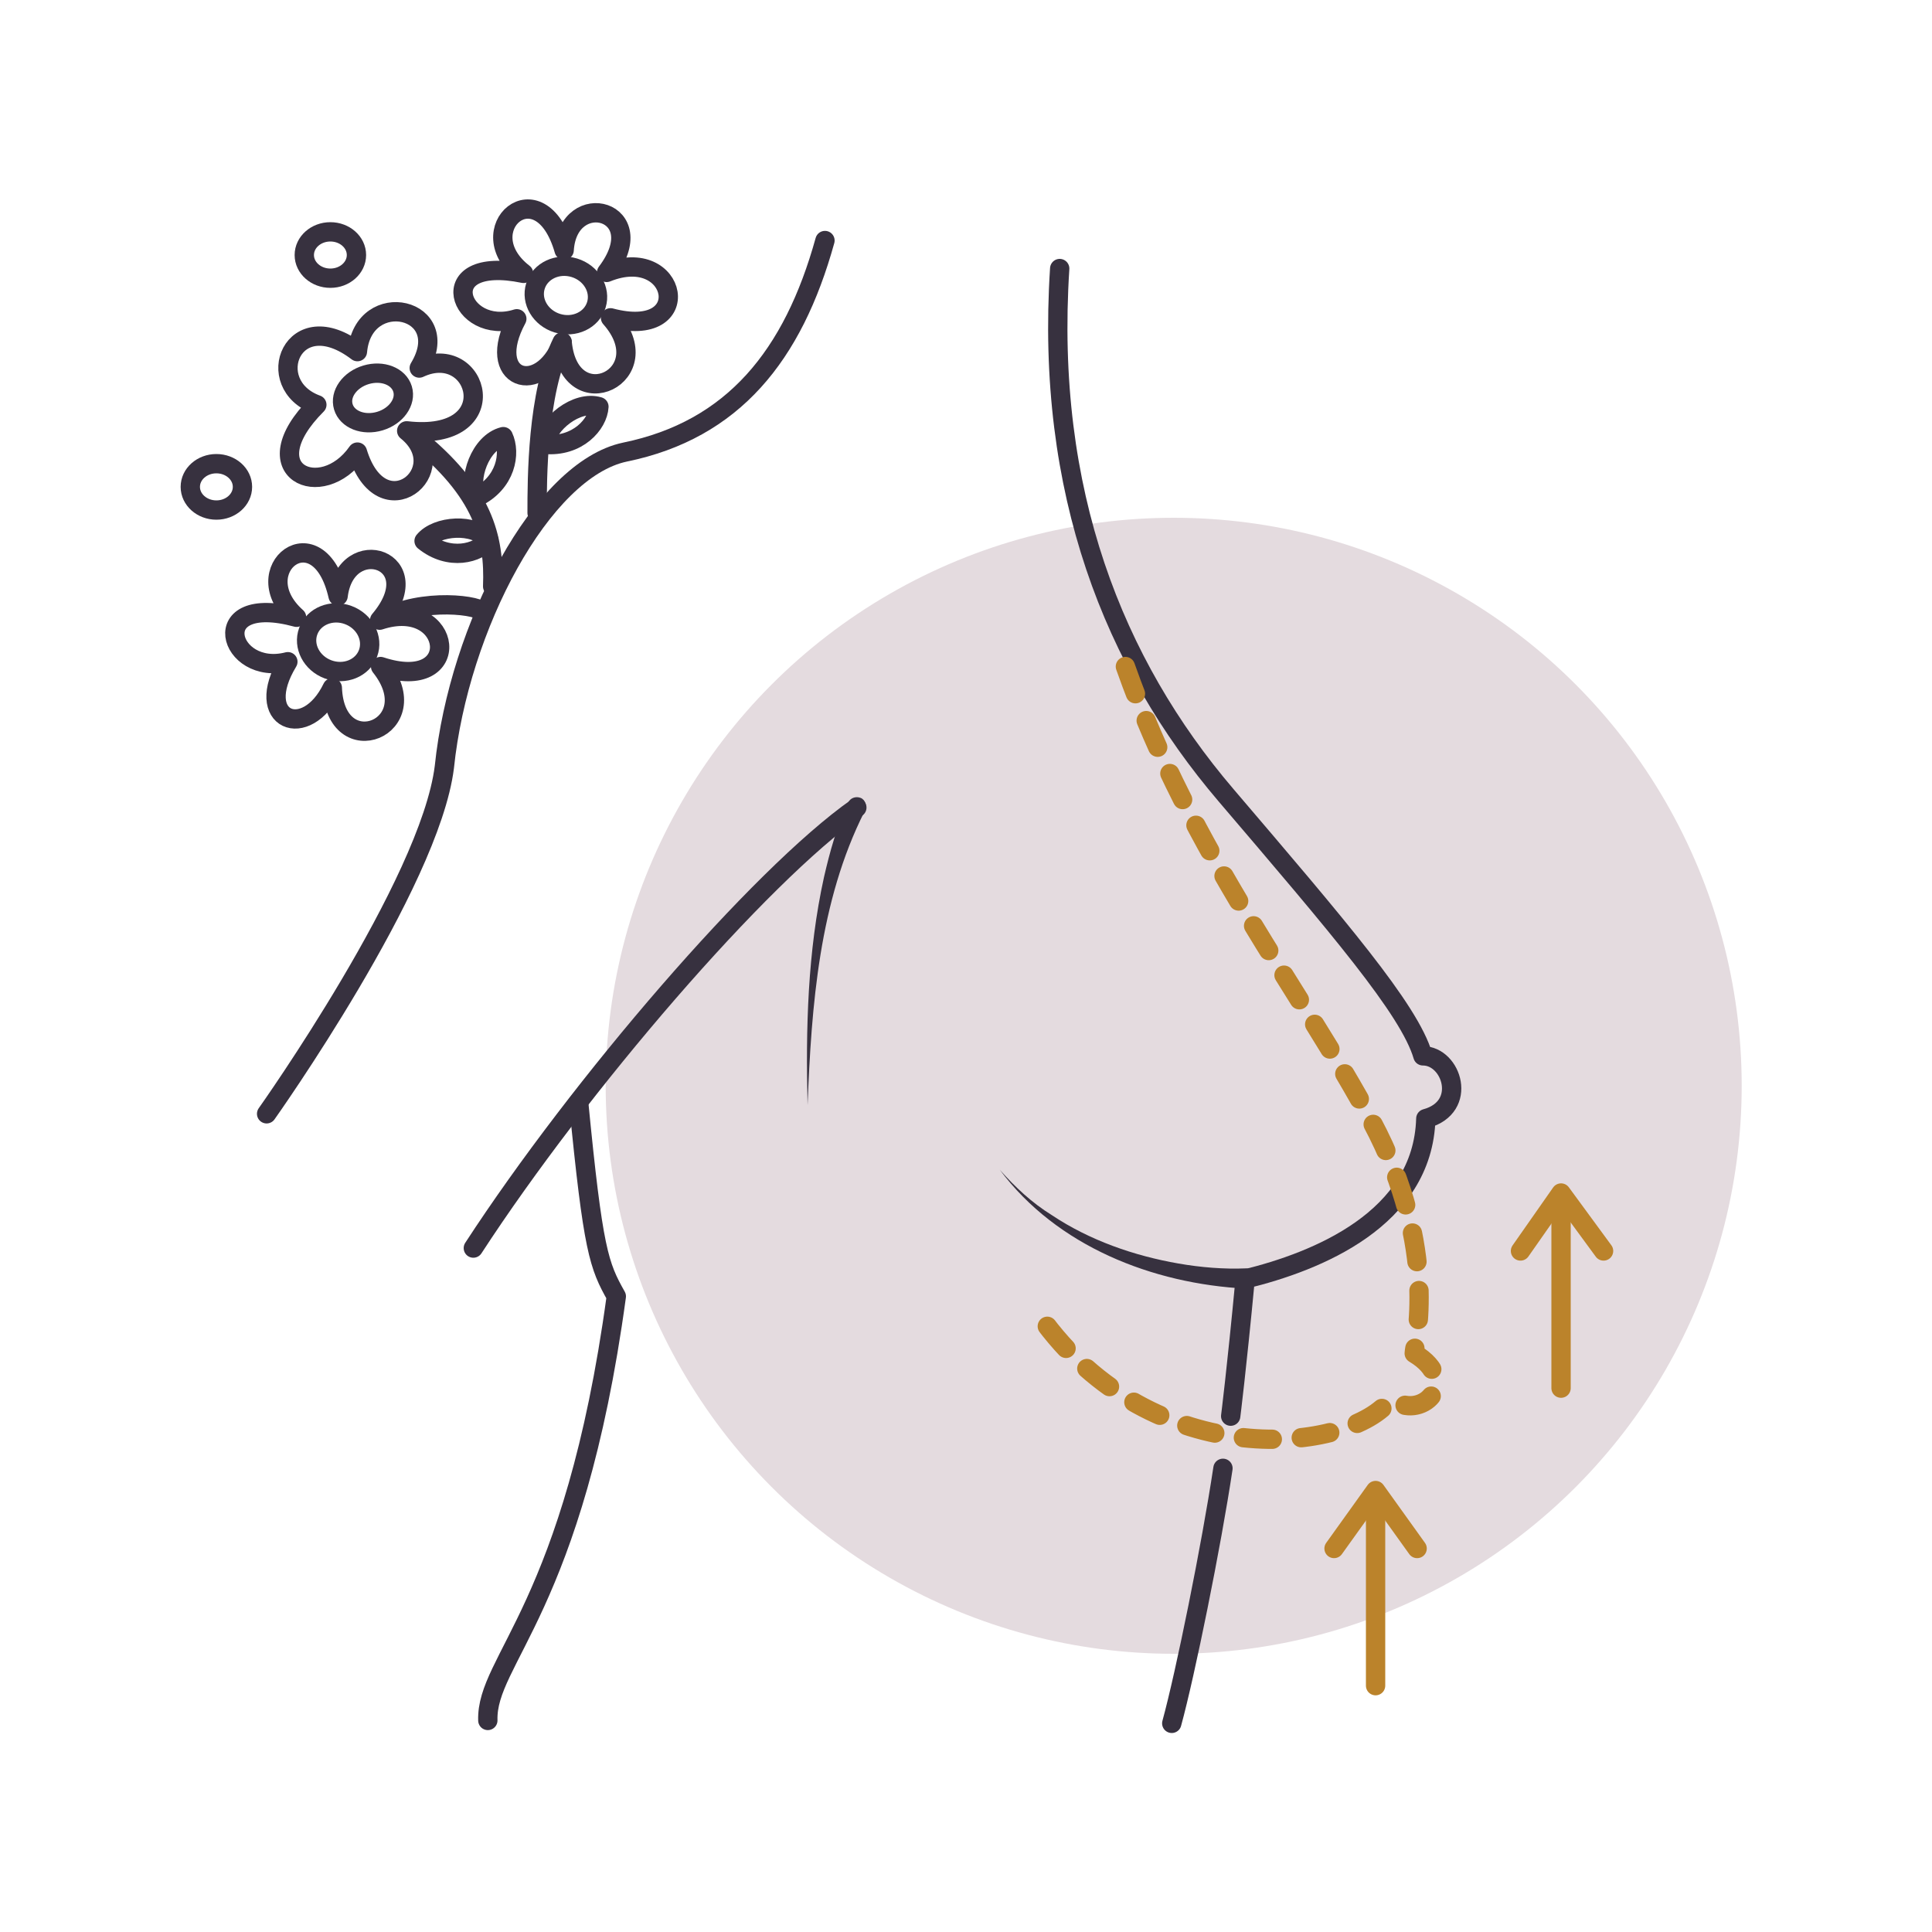 <?xml version="1.0" encoding="utf-8"?>
<!-- Generator: Adobe Illustrator 26.5.0, SVG Export Plug-In . SVG Version: 6.00 Build 0)  -->
<svg version="1.1" xmlns="http://www.w3.org/2000/svg" xmlns:xlink="http://www.w3.org/1999/xlink" x="0px" y="0px"
	 viewBox="0 0 200 200" style="enable-background:new 0 0 200 200;" xml:space="preserve">
<style type="text/css">
	.st0{fill:#E4DBDF;}
	.st1{fill:none;stroke:#37313F;stroke-width:2;stroke-linecap:round;stroke-linejoin:round;stroke-miterlimit:10;}
	
		.st2{fill:none;stroke:#BB832B;stroke-width:2;stroke-linecap:round;stroke-linejoin:round;stroke-miterlimit:10;stroke-dasharray:3;}
	.st3{fill:#37313F;}
	.st4{fill:none;stroke:#BB832B;stroke-width:2;stroke-linecap:round;stroke-linejoin:round;stroke-miterlimit:10;}
	.st5{fill:#BB832B;}
	.st6{fill:#37313F;stroke:#37313F;stroke-miterlimit:10;}
	.st7{fill:#BB832B;stroke:#BB832B;stroke-miterlimit:10;}
	.st8{display:none;}
	.st9{display:inline;}
	.st10{fill:#F4F0F2;}
</style>
<g id="artwork_x5F_editable">
	<g>
		<circle class="st0" cx="121.5" cy="112.4" r="58.8"/>
		<ellipse class="st1" cx="34.2" cy="26.4" rx="2.7" ry="2.4"/>
		<ellipse class="st1" cx="22.4" cy="50.4" rx="2.7" ry="2.4"/>
		<ellipse transform="matrix(0.293 -0.956 0.956 0.293 12.157 77.645)" class="st1" cx="58.6" cy="30.6" rx="3" ry="3.3"/>
		<path class="st1" d="M63.2,32.9c9,2.4,7-7.7-0.4-4.7c4.9-6.5-4-8.8-4.4-2.3c-2.5-8.7-10-2.1-4.2,2.4c-9.7-2-6.7,6.6-0.7,4.7
			c-3.4,6.3,2.4,8.2,4.7,2.5C59,43.4,68.5,38.9,63.2,32.9z"/>
		<ellipse transform="matrix(0.346 -0.938 0.938 0.346 -39.482 76.302)" class="st1" cx="35" cy="66.5" rx="3" ry="3.3"/>
		<path class="st1" d="M39.4,69c8.8,2.9,7.5-7.3-0.1-4.8c5.3-6.3-3.5-9.1-4.3-2.5c-2-8.8-9.8-2.7-4.3,2.2c-9.6-2.6-7.1,6.2-0.9,4.6
			c-3.7,6.1,1.9,8.3,4.6,2.7C34.7,79.2,44.4,75.3,39.4,69z"/>
		<path class="st1" d="M43.9,56c2.6,2.1,5.6,1.3,6.7-0.1C49.1,54.1,45.2,54.4,43.9,56z"/>
		<path class="st1" d="M49.3,51.5c3.1-1.5,3.6-4.6,2.8-6.3C49.7,45.8,48.4,49.6,49.3,51.5z"/>
		<path class="st1" d="M56.4,46c3.4,0.3,5.5-2.1,5.6-3.9C59.7,41.4,56.6,43.9,56.4,46z"/>
		<ellipse transform="matrix(0.958 -0.287 0.287 0.958 -10.195 12.804)" class="st1" cx="38.6" cy="41.2" rx="3.2" ry="2.5"/>
		<path class="st1" d="M37,36.4c-6.7-5.1-10,3.4-4.2,5.5c-6.9,6.9,0.5,10.2,4.2,4.9c2.5,8.2,10.2,1.9,5.1-2.2
			c10.4,1.2,7.5-9.4,1.3-6.5C47.2,31.8,37.6,29.7,37,36.4z"/>
		<path class="st1" d="M42.8,45.1c7.3,5.8,8.4,10.6,8.2,15.6"/>
		<path class="st1" d="M58.2,35.4c-2.6,5.3-2.6,14.2-2.6,17.7"/>
		<path class="st1" d="M40.4,63.7c4.3-1.9,10.3-0.9,9.6-0.1"/>
		<path class="st1" d="M109.7,27.8c-1.5,23.1,5.6,40.9,17.2,54.5s19,22.2,20.4,27c3,0,4.7,5.3,0.3,6.5
			c-0.3,10.4-11.3,14.8-18.7,16.6c-0.9,9.5-1.5,14.2-1.5,14.2"/>
		<path class="st2" d="M116.5,69c6.8,19.3,18.4,33.8,25.5,47.1s4.4,23.1,4.4,24c5,3,0.6,7.1-2.4,4.7c-4.1,5.6-24.6,8-36.4-8.6"/>
		<path class="st1" d="M126.6,152c-1.2,8-3.9,21.3-5.3,26.4"/>
		<path class="st1" d="M85.4,24.9c-3.3,11.9-9.5,19.6-20.7,21.9C56.1,48.6,47.5,64.9,46,79.4c-1.5,12.1-18.4,35.9-18.4,35.9"/>
		<path class="st1" d="M49,129.2c11-16.9,29.6-38.5,39.7-45.6"/>
		<g>
			<path class="st3" d="M89.5,84c-4.7,9.3-5.5,20.1-5.9,30.4c-0.2-7.9,0-15.9,1.7-23.6c0.6-2.6,1.3-5.2,2.5-7.7
				c0.2-0.5,0.8-0.7,1.3-0.5C89.6,82.8,89.8,83.5,89.5,84L89.5,84z"/>
		</g>
		<path class="st1" d="M59.9,114.1c1.5,15.4,2.1,16.9,3.9,20.1c-4.4,32.3-13.5,37.6-13.3,43.9"/>
		<g>
			<line class="st4" x1="142.4" y1="174.5" x2="142.4" y2="155.8"/>
			<polyline class="st4" points="138.1,160.3 142.4,154.3 146.7,160.3 			"/>
		</g>
		<g>
			<line class="st4" x1="161.6" y1="143.7" x2="161.6" y2="125"/>
			<polyline class="st4" points="157.4,129.5 161.6,123.5 166,129.5 			"/>
		</g>
		<g>
			<path class="st3" d="M129,133.4c-9.7-0.5-19.6-4.4-25.5-12.3c1.6,1.8,3.3,3.4,5.4,4.7c3.9,2.6,8.5,4.2,13.1,5
				c2.3,0.4,4.7,0.6,7,0.5C130.3,131.4,130.3,133.5,129,133.4L129,133.4z"/>
		</g>
	</g>
</g>
<g id="artwork_x5F_expanded_00000165204582792573734570000015032516896709660078_" class="st8">
	<g class="st9">
		<g>
			<circle class="st10" cx="121.5" cy="112.4" r="58.8"/>
		</g>
		<g>
			<path class="st3" d="M34.2,29.4c-1.7,0-3.2-1.3-3.2-2.9s1.4-2.9,3.2-2.9s3.2,1.3,3.2,2.9S36,29.4,34.2,29.4z M34.2,24.5
				c-1.2,0-2.2,0.9-2.2,1.9s1,1.9,2.2,1.9s2.2-0.9,2.2-1.9S35.4,24.5,34.2,24.5z"/>
		</g>
		<g>
			<path class="st3" d="M22.4,53.4c-1.7,0-3.2-1.3-3.2-2.9s1.4-2.9,3.2-2.9s3.2,1.3,3.2,2.9S24.1,53.4,22.4,53.4z M22.4,48.5
				c-1.2,0-2.2,0.9-2.2,1.9s1,1.9,2.2,1.9s2.2-0.9,2.2-1.9S23.6,48.5,22.4,48.5z"/>
		</g>
		<g>
			<path class="st3" d="M58.7,34.1c-0.4,0-0.8-0.1-1.2-0.2c-1-0.3-1.8-0.9-2.3-1.8c-0.5-0.9-0.6-1.8-0.4-2.7l0,0
				c0.3-0.9,0.9-1.6,1.8-2.1c0.9-0.4,1.9-0.5,2.9-0.2c1,0.3,1.8,0.9,2.3,1.8c0.5,0.9,0.6,1.8,0.4,2.7C61.8,33.2,60.3,34.1,58.7,34.1
				z M58.4,28.1c-0.4,0-0.8,0.1-1.2,0.3c-0.6,0.3-1.1,0.8-1.3,1.5l0,0c-0.2,0.6-0.1,1.3,0.3,1.9c0.4,0.6,1,1.1,1.7,1.3
				c1.5,0.5,3-0.3,3.4-1.6c0.2-0.6,0.1-1.3-0.3-1.9c-0.4-0.6-1-1.1-1.7-1.3C59,28.1,58.7,28.1,58.4,28.1z M55.4,29.6L55.4,29.6
				L55.4,29.6z"/>
		</g>
		<g>
			<path class="st3" d="M61.7,40.2c-0.2,0-0.5,0-0.7-0.1C60.2,40,58.7,39.4,58,37c-0.9,1.4-2,2.2-3.2,2.4c-0.9,0.1-1.8-0.3-2.3-1
				c-0.7-1.1-0.7-2.7,0.1-4.6c-2.2,0.3-3.8-0.6-4.5-1.6c-0.8-1-0.9-2.2-0.3-3.1c0.5-0.7,1.7-1.8,4.9-1.4c-1.3-1.5-1.4-3.2-1-4.3
				c0.5-1.3,1.6-2.2,2.9-2.1c0.7,0,2.3,0.4,3.5,3c0.5-1.3,1.4-2.2,2.6-2.5c1.3-0.4,2.7,0.1,3.4,1.2c0.4,0.6,1.1,2.1-0.3,4.5
				c2.4-0.5,4.1,0.3,5,1.4c0.9,1.1,1,2.5,0.3,3.6c-0.4,0.6-1.7,1.9-4.9,1.4c1,1.7,1.2,3.4,0.4,4.7C64.1,39.6,62.9,40.2,61.7,40.2z
				 M58.2,34.9C58.3,34.9,58.3,34.9,58.2,34.9c0.3,0,0.5,0.2,0.5,0.4c0.2,2.1,1.1,3.5,2.4,3.8c1,0.2,2.2-0.3,2.7-1.2
				c0.8-1.3,0.4-3-1.1-4.7c-0.1-0.2-0.2-0.4,0-0.6c0.1-0.2,0.3-0.3,0.6-0.2c2.5,0.7,4.4,0.4,5.1-0.7c0.5-0.7,0.4-1.7-0.3-2.4
				c-0.8-1-2.6-1.7-5.2-0.7c-0.2,0.1-0.4,0-0.6-0.2c-0.1-0.2-0.1-0.4,0-0.6c1.4-1.8,1.7-3.5,1-4.5c-0.5-0.7-1.4-1-2.3-0.8
				c-1.3,0.3-2.1,1.6-2.2,3.4c0,0.2-0.2,0.4-0.4,0.5c-0.2,0-0.5-0.1-0.5-0.4c-0.7-2.4-1.9-3.9-3.2-3.9c-0.8,0-1.6,0.6-2,1.5
				c-0.5,1.4,0.2,3,1.8,4.3c0.2,0.1,0.2,0.4,0.1,0.6c-0.1,0.2-0.3,0.3-0.6,0.3c-2.8-0.6-4.8-0.3-5.5,0.7c-0.3,0.5-0.2,1.3,0.3,1.9
				c0.7,0.9,2.3,1.7,4.5,1c0.2-0.1,0.4,0,0.5,0.2c0.1,0.2,0.2,0.4,0.1,0.6c-1,1.9-1.3,3.6-0.6,4.5c0.3,0.4,0.8,0.7,1.4,0.6
				c0.9-0.1,2.2-1,3.1-3.1C57.9,35.1,58,34.9,58.2,34.9z"/>
		</g>
		<g>
			<path class="st3" d="M35.2,70c-0.5,0-1-0.1-1.4-0.3c-2-0.7-3-2.8-2.4-4.6c0.3-0.9,1-1.6,1.9-2c0.9-0.4,1.9-0.4,2.9,0
				s1.7,1,2.2,1.9c0.5,0.9,0.5,1.9,0.2,2.7c-0.3,0.9-1,1.6-1.9,2C36.2,69.9,35.7,70,35.2,70z M34.8,63.9c-0.4,0-0.7,0.1-1.1,0.2
				c-0.7,0.3-1.1,0.8-1.4,1.4l0,0c-0.5,1.3,0.3,2.8,1.8,3.3c0.7,0.3,1.5,0.3,2.1,0c0.7-0.3,1.1-0.8,1.4-1.4s0.2-1.3-0.1-1.9
				c-0.3-0.6-0.9-1.1-1.6-1.4C35.5,64,35.1,63.9,34.8,63.9z M31.9,65.3L31.9,65.3L31.9,65.3z"/>
		</g>
		<g>
			<path class="st3" d="M37.7,76.2c-0.3,0-0.6,0-0.9-0.1c-0.7-0.2-2.2-0.9-2.8-3.3c-0.9,1.3-2.1,2.1-3.3,2.2c-1,0-1.8-0.4-2.2-1.2
				c-0.7-1.1-0.5-2.8,0.4-4.6c-2.2,0.2-3.7-0.8-4.4-1.9c-0.7-1-0.8-2.2-0.2-3.1c0.5-0.7,1.8-1.7,5-1.2c-1.2-1.6-1.2-3.2-0.7-4.3
				c0.6-1.3,1.8-2.1,3.1-2c0.7,0.1,2.3,0.5,3.4,3.2c0.6-1.3,1.5-2.1,2.7-2.4c1.3-0.3,2.7,0.3,3.3,1.4c0.4,0.6,0.9,2.2-0.5,4.5
				c2.4-0.4,4.1,0.5,4.9,1.6c0.8,1.1,0.9,2.6,0.1,3.6c-0.4,0.6-1.8,1.8-4.9,1.2c0.9,1.7,1,3.4,0.1,4.8C40,75.6,38.9,76.2,37.7,76.2z
				 M34.4,70.8C34.4,70.8,34.4,70.8,34.4,70.8c0.3,0.1,0.5,0.2,0.5,0.5c0.1,2.1,0.9,3.5,2.2,3.9c1,0.3,2.2-0.2,2.8-1.1
				c0.8-1.3,0.5-3-0.9-4.7c-0.1-0.2-0.1-0.4,0-0.6c0.1-0.2,0.4-0.3,0.6-0.2c2.4,0.8,4.3,0.6,5.1-0.4c0.5-0.7,0.4-1.6-0.1-2.4
				c-0.7-1-2.5-1.8-5.1-0.9c-0.2,0.1-0.4,0-0.6-0.2c-0.1-0.2-0.1-0.4,0-0.6c1.5-1.7,1.9-3.4,1.3-4.5c-0.4-0.7-1.4-1.1-2.3-0.9
				c-1.3,0.3-2.2,1.5-2.4,3.3c0,0.2-0.2,0.4-0.5,0.4c-0.2,0-0.5-0.2-0.5-0.4c-0.6-2.4-1.7-4-3-4.1c-0.8-0.1-1.7,0.5-2,1.4
				c-0.6,1.4,0,3,1.6,4.4c0.2,0.2,0.2,0.4,0.1,0.6c-0.1,0.2-0.3,0.3-0.6,0.2c-2.7-0.7-4.8-0.6-5.5,0.4c-0.4,0.5-0.3,1.3,0.2,1.9
				c0.7,0.9,2.2,1.9,4.4,1.3c0.2-0.1,0.4,0,0.5,0.2s0.1,0.4,0,0.6c-1.1,1.8-1.5,3.5-0.9,4.5c0.3,0.5,0.7,0.7,1.3,0.7
				c0.9,0,2.3-0.8,3.2-2.9C34,70.9,34.2,70.8,34.4,70.8z"/>
		</g>
		<g>
			<path class="st3" d="M47.4,57.8c-1.3,0-2.6-0.5-3.8-1.4c-0.1-0.1-0.2-0.2-0.2-0.3c0-0.1,0-0.3,0.1-0.4c0.8-0.9,2.3-1.5,3.9-1.5
				c0,0,0,0,0,0c1.5,0,2.7,0.5,3.4,1.4c0.2,0.2,0.2,0.4,0,0.6c-0.7,0.8-1.8,1.4-3,1.6C47.8,57.7,47.6,57.8,47.4,57.8z M44.7,55.9
				c1.2,0.8,2.4,0.9,3.1,0.8c0.8-0.1,1.5-0.4,2-0.9c-0.6-0.5-1.4-0.7-2.4-0.7C46.5,55.1,45.4,55.5,44.7,55.9z"/>
		</g>
		<g>
			<path class="st3" d="M49.3,52c-0.1,0-0.1,0-0.2,0c-0.1,0-0.2-0.1-0.3-0.3c-0.5-1.1-0.4-2.8,0.3-4.4c0.6-1.4,1.6-2.3,2.8-2.6
				c0.2-0.1,0.5,0,0.6,0.3c0.5,1,0.5,2.3,0.1,3.5c-0.5,1.5-1.6,2.7-3.1,3.5C49.4,51.9,49.4,52,49.3,52z M51.7,45.8
				c-0.7,0.3-1.3,1-1.7,1.9c-0.5,1-0.6,2.1-0.5,3c1.3-0.8,1.9-1.8,2.1-2.6C51.9,47.3,52,46.5,51.7,45.8z"/>
		</g>
		<g>
			<path class="st3" d="M57,46.5c-0.2,0-0.4,0-0.6,0c-0.1,0-0.3-0.1-0.3-0.2c-0.1-0.1-0.1-0.2-0.1-0.4c0.2-1.2,1.2-2.6,2.6-3.5
				c1.3-0.8,2.6-1.1,3.7-0.8c0.2,0.1,0.4,0.3,0.4,0.5c-0.1,1.1-0.7,2.2-1.7,3C59.8,46,58.4,46.5,57,46.5z M61.2,42.5
				c-0.7,0-1.5,0.3-2.2,0.7c-0.9,0.6-1.7,1.5-2,2.3c1.5,0,2.5-0.6,3.2-1.1c0.6-0.5,1.1-1.2,1.3-1.9C61.4,42.5,61.3,42.5,61.2,42.5z"
				/>
		</g>
		<g>
			<path class="st3" d="M38.2,44.3c-1.5,0-2.8-0.8-3.2-2c-0.5-1.6,0.7-3.4,2.7-4c0.9-0.3,1.9-0.2,2.7,0.1c0.9,0.3,1.5,1,1.7,1.8
				c0.5,1.6-0.7,3.4-2.7,4C39.1,44.2,38.6,44.3,38.2,44.3z M39,39.1c-0.3,0-0.6,0-1,0.1c-1.4,0.4-2.3,1.7-2,2.7l0,0
				c0.3,1.1,1.7,1.6,3.2,1.2c1.4-0.4,2.3-1.7,2-2.7c-0.2-0.5-0.5-0.9-1.1-1.1C39.7,39.2,39.4,39.1,39,39.1z"/>
		</g>
		<g>
			<path class="st3" d="M40.7,51.3c0,0-0.1,0-0.1,0c-0.8,0-2.7-0.4-3.9-3.5c-1.3,1.5-3.1,2.3-4.7,2c-1.2-0.2-2.1-0.9-2.4-1.9
				c-0.3-1-0.4-2.9,2.3-5.9c-1.5-0.8-2.5-2.1-2.6-3.6c-0.1-1.5,0.6-3,1.9-3.7c1.5-0.8,3.4-0.5,5.4,0.8c0.4-1.8,1.5-3.1,3.1-3.6
				c1.6-0.5,3.4,0.1,4.3,1.3c0.8,1,0.9,2.4,0.3,3.9c1.5-0.3,3,0,4,1.1c1.2,1.2,1.5,2.9,0.8,4.4c-0.4,0.8-1.8,2.6-5.7,2.5
				c0.9,1.2,1.1,2.5,0.7,3.8C43.5,50.3,42.1,51.3,40.7,51.3z M36.9,46.3C37,46.3,37,46.3,36.9,46.3c0.3,0,0.4,0.2,0.5,0.4
				c0.7,2.3,1.9,3.6,3.3,3.6c1,0,2-0.7,2.4-1.7c0.5-1.2,0-2.6-1.3-3.6c-0.2-0.1-0.2-0.4-0.1-0.6c0.1-0.2,0.3-0.3,0.5-0.3
				c3.1,0.4,5.3-0.3,6-1.9c0.5-1.1,0.3-2.4-0.6-3.2c-1-1-2.5-1.2-4.1-0.4c-0.2,0.1-0.4,0-0.6-0.1c-0.1-0.2-0.2-0.4-0.1-0.6
				c1-1.6,1.1-3,0.4-4c-0.7-0.9-2-1.3-3.2-0.9c-1.4,0.4-2.4,1.7-2.5,3.5c0,0.2-0.1,0.3-0.3,0.4c-0.2,0.1-0.4,0-0.5-0.1
				c-1.9-1.4-3.7-1.9-5-1.1c-0.9,0.5-1.5,1.6-1.4,2.7c0.1,1.4,1.1,2.5,2.7,3c0.2,0.1,0.3,0.2,0.3,0.4s0,0.3-0.1,0.5
				c-3,3-2.8,4.8-2.6,5.4c0.2,0.7,0.8,1.1,1.6,1.2c1.1,0.2,3-0.4,4.3-2.4C36.6,46.3,36.8,46.3,36.9,46.3z"/>
		</g>
		<g>
			<path class="st3" d="M51,61.2C51,61.2,51,61.2,51,61.2c-0.3,0-0.5-0.2-0.5-0.5c0.3-5.1-1-9.6-8-15.2c-0.2-0.2-0.3-0.5-0.1-0.7
				c0.2-0.2,0.5-0.3,0.7-0.1c7.8,6.2,8.6,11.4,8.4,16C51.5,61,51.3,61.2,51,61.2z"/>
		</g>
		<g>
			<path class="st3" d="M55.6,53.7c-0.3,0-0.5-0.2-0.5-0.5c0-3.8,0-12.6,2.7-17.9c0.1-0.2,0.4-0.3,0.7-0.2c0.2,0.1,0.3,0.4,0.2,0.7
				c-2.6,5.2-2.6,14.1-2.6,17.5C56.1,53.4,55.9,53.7,55.6,53.7z"/>
		</g>
		<g>
			<path class="st3" d="M40.4,64.2c-0.2,0-0.4-0.1-0.5-0.3c-0.1-0.3,0-0.5,0.3-0.7c3.9-1.8,9.5-1.2,10.3-0.2c0.2,0.3,0.2,0.6,0,0.8
				c-0.2,0.2-0.5,0.2-0.7,0c-0.1-0.1-0.2-0.2-0.2-0.4c-0.9-0.5-5.4-1-8.9,0.6C40.5,64.2,40.4,64.2,40.4,64.2z"/>
		</g>
		<g>
			<path class="st3" d="M127.5,147.1C127.5,147.1,127.4,147.1,127.5,147.1c-0.3,0-0.5-0.3-0.5-0.6c0,0,0.6-4.8,1.5-14.2
				c0-0.2,0.2-0.4,0.4-0.4c6.7-1.6,18-5.8,18.3-16.1c0-0.2,0.2-0.4,0.4-0.5c1.6-0.4,2.5-1.6,2.3-3c-0.2-1.2-1.1-2.5-2.5-2.5
				c-0.2,0-0.4-0.1-0.5-0.4c-1.4-4.4-8.3-12.6-18.8-25l-1.5-1.8c-12.8-15.1-18.7-33.6-17.3-54.9c0-0.3,0.3-0.5,0.5-0.5
				c0.3,0,0.5,0.3,0.5,0.5c-1.3,21,4.4,39.2,17.1,54.2l1.5,1.8c10.7,12.6,17.3,20.4,18.9,25c1.7,0.2,2.9,1.8,3.1,3.4
				c0.2,1.5-0.4,3.2-2.7,4c-0.5,10.5-11.8,14.9-18.7,16.6c-0.9,9.1-1.4,13.8-1.5,13.9C127.9,147,127.7,147.1,127.5,147.1z"/>
		</g>
		<g>
			<path class="st5" d="M131.8,149.6C131.8,149.6,131.8,149.6,131.8,149.6c-1,0-2-0.1-3-0.2c-0.3,0-0.5-0.3-0.4-0.5
				c0-0.3,0.3-0.5,0.5-0.4c1,0.1,2,0.2,2.9,0.2c0.3,0,0.5,0.2,0.5,0.5C132.3,149.3,132.1,149.6,131.8,149.6z M134.8,149.4
				c-0.2,0-0.5-0.2-0.5-0.4c0-0.3,0.2-0.5,0.4-0.6c1-0.1,2-0.3,2.9-0.5c0.3-0.1,0.5,0.1,0.6,0.4c0.1,0.3-0.1,0.5-0.4,0.6
				C136.9,149.1,135.9,149.3,134.8,149.4C134.8,149.4,134.8,149.4,134.8,149.4z M125.8,148.9c0,0-0.1,0-0.1,0c-1-0.2-2-0.5-2.9-0.8
				c-0.3-0.1-0.4-0.4-0.3-0.6c0.1-0.3,0.4-0.4,0.6-0.3c0.9,0.3,1.9,0.6,2.8,0.8c0.3,0.1,0.4,0.3,0.4,0.6
				C126.3,148.8,126.1,148.9,125.8,148.9z M140.6,147.9c-0.2,0-0.4-0.1-0.5-0.3c-0.1-0.3,0-0.5,0.3-0.7c1-0.4,1.8-0.9,2.4-1.5
				c0.2-0.2,0.5-0.2,0.7,0.1c0.2,0.2,0.2,0.5-0.1,0.7c-0.7,0.6-1.6,1.2-2.7,1.6C140.7,147.9,140.6,147.9,140.6,147.9z M120.1,147.1
				c-0.1,0-0.1,0-0.2,0c-0.9-0.4-1.8-0.9-2.7-1.4c-0.2-0.1-0.3-0.4-0.2-0.7c0.1-0.2,0.4-0.3,0.7-0.2c0.9,0.5,1.7,0.9,2.6,1.3
				c0.3,0.1,0.4,0.4,0.3,0.7C120.5,147,120.3,147.1,120.1,147.1z M146,146.1c-0.2,0-0.4,0-0.5,0c-0.3,0-0.5-0.3-0.4-0.6
				c0-0.3,0.3-0.5,0.6-0.4c0.9,0.1,1.7-0.2,2.2-0.8c0.2-0.2,0.5-0.2,0.7-0.1c0.2,0.2,0.2,0.5,0.1,0.7C148,145.6,147,146.1,146,146.1
				z M114.9,144.1c-0.1,0-0.2,0-0.3-0.1c-0.8-0.6-1.6-1.2-2.4-1.9c-0.2-0.2-0.2-0.5,0-0.7c0.2-0.2,0.5-0.2,0.7,0
				c0.7,0.6,1.5,1.3,2.3,1.8c0.2,0.2,0.3,0.5,0.1,0.7C115.2,144.1,115.1,144.1,114.9,144.1z M148.3,142.2c-0.2,0-0.3-0.1-0.4-0.2
				c-0.3-0.5-0.9-1-1.7-1.5c-0.2-0.1-0.2-0.3-0.2-0.4c0-0.1,0-0.3,0.1-0.6c0-0.3,0.3-0.5,0.6-0.4c0.3,0,0.5,0.3,0.4,0.6
				c0,0.1,0,0.1,0,0.2c0.8,0.5,1.3,1,1.7,1.6c0.2,0.2,0.1,0.5-0.1,0.7C148.5,142.2,148.4,142.2,148.3,142.2z M110.4,140.2
				c-0.1,0-0.3-0.1-0.4-0.2c-0.7-0.7-1.4-1.5-2-2.3c-0.2-0.2-0.1-0.5,0.1-0.7s0.5-0.1,0.7,0.1c0.6,0.8,1.3,1.5,1.9,2.2
				c0.2,0.2,0.2,0.5,0,0.7C110.7,140.1,110.5,140.2,110.4,140.2z M146.9,137.1C146.8,137.1,146.8,137.1,146.9,137.1
				c-0.3,0-0.5-0.3-0.5-0.5c0-0.7,0.1-1.4,0.1-2.1c0-0.3,0-0.6,0-0.9c0-0.3,0.2-0.5,0.5-0.5c0.3,0,0.5,0.2,0.5,0.5
				c0,0.3,0,0.6,0,0.9c0,0.7,0,1.4-0.1,2.1C147.3,136.9,147.1,137.1,146.9,137.1z M146.7,131.1c-0.2,0-0.5-0.2-0.5-0.4
				c-0.1-1-0.3-2-0.5-2.9c-0.1-0.3,0.1-0.5,0.4-0.6c0.3-0.1,0.5,0.1,0.6,0.4c0.2,1,0.4,2,0.5,3C147.2,130.8,147,131.1,146.7,131.1
				C146.7,131.1,146.7,131.1,146.7,131.1z M145.5,125.3c-0.2,0-0.4-0.1-0.5-0.4c-0.3-0.9-0.6-1.9-0.9-2.8c-0.1-0.3,0-0.5,0.3-0.6
				c0.3-0.1,0.5,0,0.6,0.3c0.4,1,0.7,1.9,0.9,2.9c0.1,0.3-0.1,0.5-0.3,0.6C145.6,125.2,145.6,125.3,145.5,125.3z M143.5,119.6
				c-0.2,0-0.4-0.1-0.5-0.3c-0.4-0.9-0.8-1.8-1.3-2.7c-0.1-0.2,0-0.5,0.2-0.7c0.2-0.1,0.5,0,0.7,0.2c0.5,0.9,0.9,1.8,1.3,2.7
				c0.1,0.3,0,0.5-0.3,0.7C143.6,119.6,143.5,119.6,143.5,119.6z M140.7,114.3c-0.2,0-0.3-0.1-0.4-0.3c-0.5-0.9-1-1.7-1.5-2.6
				c-0.1-0.2-0.1-0.5,0.2-0.7c0.2-0.1,0.5-0.1,0.7,0.2c0.5,0.9,1,1.7,1.5,2.6c0.1,0.2,0.1,0.5-0.2,0.7
				C140.9,114.3,140.8,114.3,140.7,114.3z M137.7,109.1c-0.2,0-0.3-0.1-0.4-0.2c-0.5-0.8-1-1.7-1.6-2.6c-0.1-0.2-0.1-0.5,0.2-0.7
				s0.5-0.1,0.7,0.2c0.5,0.9,1.1,1.7,1.6,2.6c0.1,0.2,0.1,0.5-0.2,0.7C137.8,109.1,137.8,109.1,137.7,109.1z M134.1,103.8l-1.6-2.5
				c-0.1-0.2-0.1-0.5,0.2-0.7c0.2-0.1,0.5-0.1,0.7,0.2l1.6,2.5L134.1,103.8z M131.3,98.9c-0.2,0-0.3-0.1-0.4-0.2
				c-0.5-0.8-1-1.7-1.6-2.6c-0.1-0.2-0.1-0.5,0.2-0.7c0.2-0.1,0.5-0.1,0.7,0.2c0.5,0.9,1,1.7,1.6,2.6c0.1,0.2,0.1,0.5-0.2,0.7
				C131.5,98.9,131.4,98.9,131.3,98.9z M128.2,93.8c-0.2,0-0.3-0.1-0.4-0.2c-0.5-0.9-1-1.7-1.5-2.6c-0.1-0.2-0.1-0.5,0.2-0.7
				c0.2-0.1,0.5-0.1,0.7,0.2c0.5,0.9,1,1.7,1.5,2.6c0.1,0.2,0.1,0.5-0.2,0.7C128.4,93.8,128.3,93.8,128.2,93.8z M125.3,88.6
				c-0.2,0-0.3-0.1-0.4-0.3c-0.5-0.9-1-1.8-1.4-2.6c-0.1-0.2,0-0.5,0.2-0.7c0.2-0.1,0.5,0,0.7,0.2c0.5,0.9,0.9,1.8,1.4,2.6
				c0.1,0.2,0,0.5-0.2,0.7C125.4,88.6,125.3,88.6,125.3,88.6z M122.4,83.3c-0.2,0-0.4-0.1-0.4-0.3c-0.4-0.9-0.9-1.8-1.3-2.7
				c-0.1-0.2,0-0.5,0.2-0.7c0.3-0.1,0.5,0,0.7,0.2c0.4,0.9,0.9,1.8,1.3,2.7c0.1,0.2,0,0.5-0.2,0.7C122.6,83.3,122.5,83.3,122.4,83.3
				z M119.9,77.9c-0.2,0-0.4-0.1-0.5-0.3c-0.4-0.9-0.8-1.8-1.2-2.8c-0.1-0.3,0-0.5,0.3-0.7c0.3-0.1,0.5,0,0.7,0.3
				c0.4,0.9,0.8,1.8,1.2,2.7c0.1,0.3,0,0.5-0.3,0.7C120,77.8,119.9,77.9,119.9,77.9z M117.5,72.3c-0.2,0-0.4-0.1-0.5-0.3
				c-0.4-0.9-0.7-1.9-1-2.8c-0.1-0.3,0-0.5,0.3-0.6s0.5,0,0.6,0.3c0.3,0.9,0.7,1.9,1,2.8c0.1,0.3,0,0.5-0.3,0.6
				C117.7,72.3,117.6,72.3,117.5,72.3z"/>
		</g>
		<g>
			<path class="st3" d="M121.2,178.8c0,0-0.1,0-0.1,0c-0.3-0.1-0.4-0.4-0.3-0.6c1.4-4.8,4.1-18.1,5.3-26.3c0-0.3,0.3-0.5,0.6-0.4
				c0.3,0,0.5,0.3,0.4,0.6c-1.2,8.2-3.9,21.6-5.3,26.4C121.7,178.7,121.5,178.8,121.2,178.8z"/>
		</g>
		<g>
			<path class="st3" d="M27.6,115.7c-0.1,0-0.2,0-0.3-0.1c-0.2-0.2-0.3-0.5-0.1-0.7c0.2-0.2,16.8-23.7,18.3-35.6
				c1.4-14,9.9-31.1,19.1-33c10.3-2.1,17-9.2,20.4-21.6c0.1-0.3,0.3-0.4,0.6-0.3c0.3,0.1,0.4,0.3,0.3,0.6
				c-3.5,12.8-10.4,20.1-21.1,22.3c-8,1.7-16.7,17-18.3,32.2C45,91.6,28.7,114.6,28,115.5C27.9,115.7,27.8,115.7,27.6,115.7z"/>
		</g>
		<g>
			<path class="st3" d="M49,129.7c-0.1,0-0.2,0-0.3-0.1c-0.2-0.1-0.3-0.5-0.1-0.7c11.3-17.4,29.9-38.7,39.8-45.8
				c0.2-0.2,0.5-0.1,0.7,0.1c0.2,0.2,0.1,0.5-0.1,0.7c-9.9,7-28.4,28.2-39.6,45.5C49.3,129.6,49.1,129.7,49,129.7z"/>
		</g>
		<g>
			<path class="st3" d="M89.1,83.8c-4.6,9.4-5.2,20.3-5.5,30.6c-0.1-7.9,0.2-15.8,2-23.5c0.6-2.6,1.4-5.1,2.6-7.5
				c0.1-0.2,0.4-0.4,0.7-0.2C89.1,83.2,89.2,83.5,89.1,83.8L89.1,83.8z"/>
		</g>
		<g>
			<path class="st3" d="M50.4,178.6c-0.3,0-0.5-0.2-0.5-0.5c-0.1-2.3,1-4.4,2.6-7.5c2.9-5.7,7.8-15.3,10.7-36.2
				c-1.8-3.3-2.4-5.1-3.8-20.2c0-0.3,0.2-0.5,0.4-0.5c0.3,0,0.5,0.2,0.5,0.5c1.5,15.1,2,16.7,3.8,20c0.1,0.1,0.1,0.2,0.1,0.3
				c-2.9,21.2-7.9,30.9-10.8,36.7c-1.5,3-2.6,5-2.5,7.1C50.9,178.3,50.7,178.5,50.4,178.6C50.4,178.6,50.4,178.6,50.4,178.6z"/>
		</g>
		<g>
			<g>
				<path class="st5" d="M142.4,175c-0.3,0-0.5-0.2-0.5-0.5v-18.7c0-0.3,0.2-0.5,0.5-0.5s0.5,0.2,0.5,0.5v18.7
					C142.9,174.8,142.7,175,142.4,175z"/>
			</g>
			<g>
				<path class="st5" d="M138.1,160.8c-0.1,0-0.2,0-0.3-0.1c-0.2-0.2-0.3-0.5-0.1-0.7l4.2-5.9c0.1-0.1,0.2-0.2,0.4-0.2
					c0.2,0,0.3,0.1,0.4,0.2l4.3,5.9c0.2,0.2,0.1,0.5-0.1,0.7c-0.2,0.2-0.5,0.1-0.7-0.1l-3.9-5.4l-3.8,5.4
					C138.4,160.7,138.3,160.8,138.1,160.8z"/>
			</g>
		</g>
		<g>
			<g>
				<path class="st5" d="M161.6,144.2c-0.3,0-0.5-0.2-0.5-0.5V125c0-0.3,0.2-0.5,0.5-0.5s0.5,0.2,0.5,0.5v18.7
					C162.1,144,161.9,144.2,161.6,144.2z"/>
			</g>
			<g>
				<path class="st5" d="M157.4,130c-0.1,0-0.2,0-0.3-0.1c-0.2-0.2-0.3-0.5-0.1-0.7l4.2-5.9c0.1-0.1,0.2-0.2,0.4-0.2c0,0,0,0,0,0
					c0.2,0,0.3,0.1,0.4,0.2l4.3,5.9c0.2,0.2,0.1,0.5-0.1,0.7c-0.2,0.2-0.5,0.1-0.7-0.1l-3.9-5.4l-3.8,5.4
					C157.7,129.9,157.6,130,157.4,130z"/>
			</g>
		</g>
		<g>
			<path class="st3" d="M129,132.9c-9.6-0.4-19.5-4.1-25.5-11.8c6.2,7.4,16.1,10.7,25.5,10.8C129.6,131.9,129.6,132.9,129,132.9
				L129,132.9z"/>
		</g>
	</g>
</g>
</svg>
